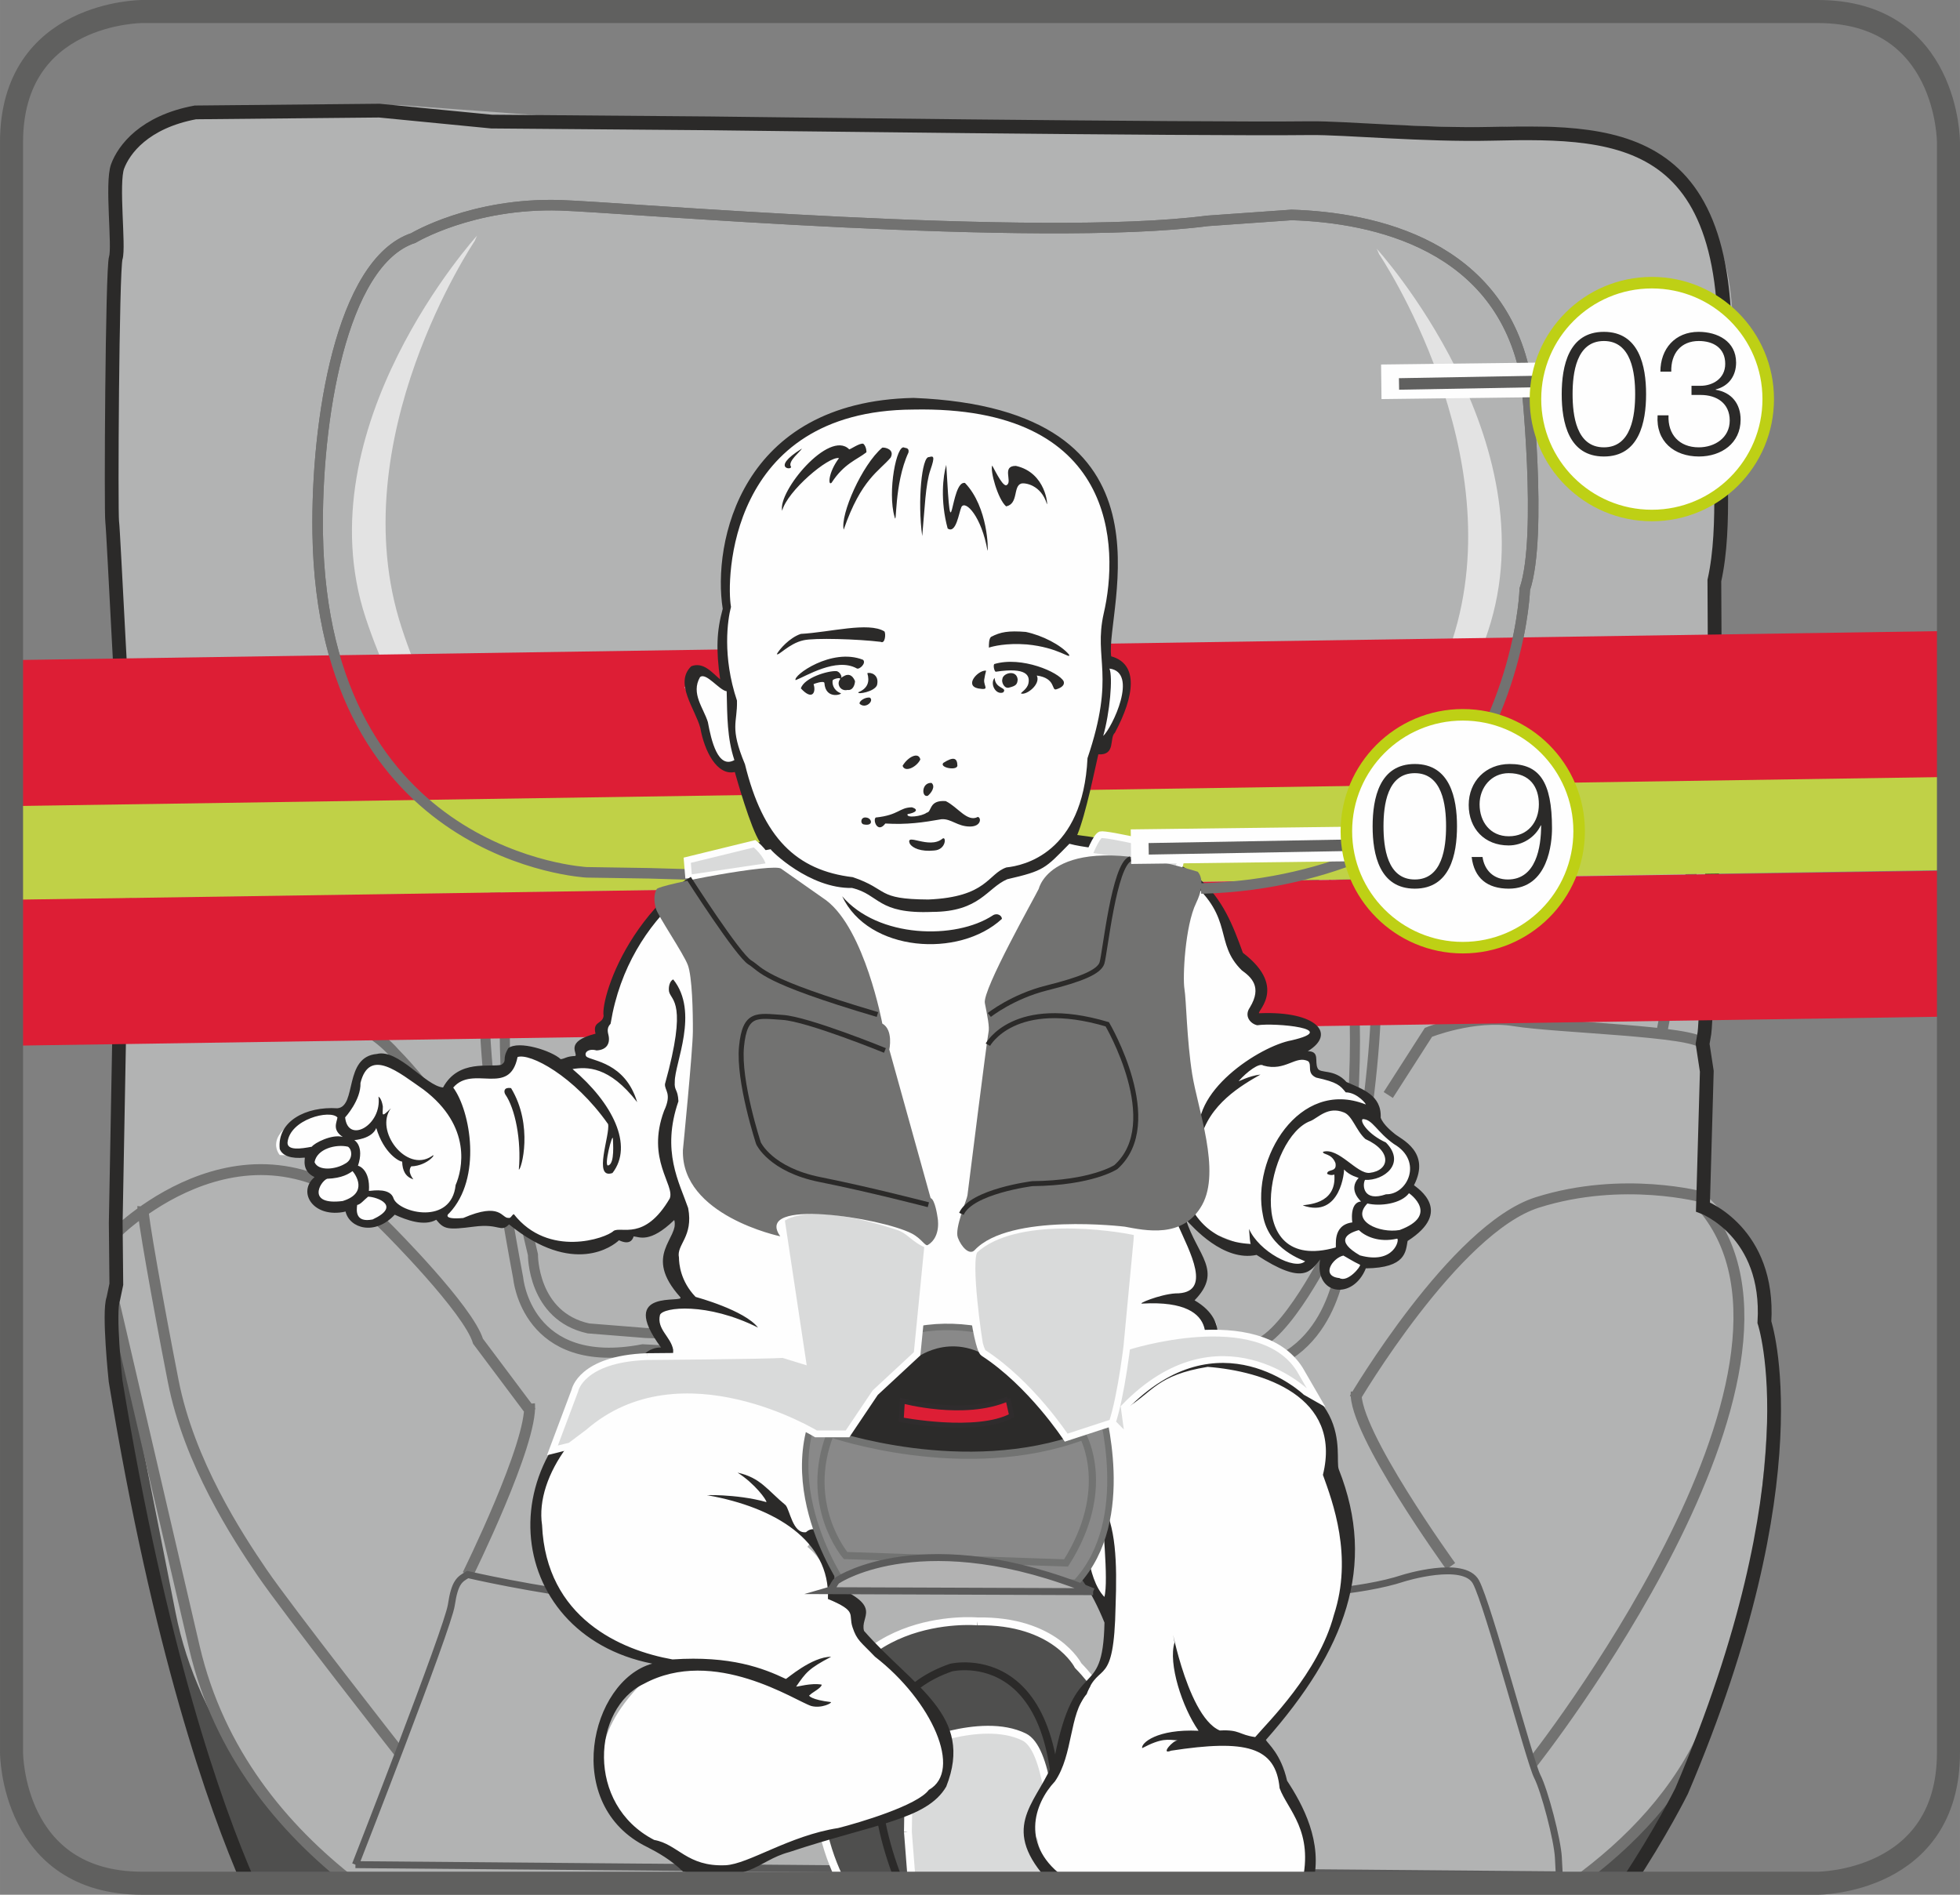 <?xml version="1.0" encoding="UTF-8"?>
<!DOCTYPE svg PUBLIC "-//W3C//DTD SVG 1.1//EN" "http://www.w3.org/Graphics/SVG/1.1/DTD/svg11.dtd">
<!-- Creator: CorelDRAW 2017 -->
<svg xmlns="http://www.w3.org/2000/svg" xml:space="preserve" width="30mm" height="29mm" version="1.1" style="shape-rendering:geometricPrecision; text-rendering:geometricPrecision; image-rendering:optimizeQuality; fill-rule:evenodd; clip-rule:evenodd"
viewBox="0 0 17998.44 17398.61"
 xmlns:xlink="http://www.w3.org/1999/xlink">
 <rect x="0" y="0" width="17998.44" height="17398.61" fill="#808080" stroke="none"/>
 <defs>
  <style type="text/css">
   <![CDATA[
    .str3 {stroke:#727271;stroke-width:92.27;stroke-miterlimit:10}
    .str11 {stroke:#FEFEFE;stroke-width:62.21;stroke-miterlimit:10}
    .str4 {stroke:#5B5B5B;stroke-width:63.71;stroke-miterlimit:10}
    .str2 {stroke:#2B2A29;stroke-width:126.35;stroke-miterlimit:10}
    .str1 {stroke:#727271;stroke-width:96.71;stroke-miterlimit:10}
    .str10 {stroke:#727372;stroke-width:66.05;stroke-miterlimit:4}
    .str0 {stroke:#727271;stroke-width:100.13;stroke-miterlimit:10}
    .str14 {stroke:#FEFEFE;stroke-width:317.49;stroke-miterlimit:4}
    .str5 {stroke:#FEFEFE;stroke-width:72.17;stroke-miterlimit:10}
    .str6 {stroke:#2B2A29;stroke-width:72.17;stroke-miterlimit:10}
    .str13 {stroke:#60605F;stroke-width:211.66;stroke-miterlimit:4}
    .str7 {stroke:#727372;stroke-width:59.28;stroke-miterlimit:4}
    .str15 {stroke:#60605F;stroke-width:105.83;stroke-miterlimit:4}
    .str16 {stroke:#BED015;stroke-width:105.83;stroke-miterlimit:2.613}
    .str12 {stroke:#2B2A29;stroke-width:45.72;stroke-miterlimit:10}
    .str9 {stroke:#2F2C2D;stroke-width:45.72;stroke-miterlimit:10}
    .str8 {stroke:#2C2B2A;stroke-width:45.72;stroke-miterlimit:10}
    .fil3 {fill:none;fill-rule:nonzero}
    .fil7 {fill:#FEFEFE}
    .fil8 {fill:#2B2A29}
    .fil13 {fill:#FEFEFE;fill-rule:nonzero}
    .fil4 {fill:#E3E3E3;fill-rule:nonzero}
    .fil0 {fill:#D9DADA;fill-rule:nonzero}
    .fil2 {fill:#B2B3B3;fill-rule:nonzero}
    .fil9 {fill:#898989;fill-rule:nonzero}
    .fil12 {fill:#727271;fill-rule:nonzero}
    .fil1 {fill:#4F4F4E;fill-rule:nonzero}
    .fil14 {fill:#2B2A29;fill-rule:nonzero}
    .fil6 {fill:#DD1E35;fill-rule:nonzero}
    .fil5 {fill:#C0D147;fill-rule:nonzero}
    .fil11 {fill:#B2B2B2;fill-rule:nonzero}
    .fil10 {fill:#2C2B2A;fill-rule:nonzero}
   ]]>
  </style>
 </defs>
 <g id="Слой_x0020_1">
  <path class="fil0" d="M8385.5 17292.78c-35.4,-582.91 -64.07,-1182.74 -36.42,-1239.02 55.26,-111.95 1042.83,-371.49 1199.66,102.23 71.33,215.44 101.45,686.76 113.09,1136.79l-1276.33 0z"/>
  <path class="fil1" d="M1040.25 11926.29c0,0 -22.86,430.46 58.62,1000.66 140.93,985.24 473.42,2491.53 909.04,3663.41l283.84 702.42 1014.94 0c-710.94,-529.88 -1353.61,-1292.89 -1677.88,-2436.22l-588.55 -2930.28zm13966.18 5366.49c281.2,-402.93 438.26,-735.12 410.07,-796.79l189.64 -440.84c0,0 -480.5,612.79 -2071.21,1237.64l1471.5 0z"/>
  <path class="fil2" d="M3290.91 17292.78c-761.34,-574.75 -1469.58,-1422.18 -1679.2,-2487.33 -508.82,-2587.22 -588.61,-2930.34 -588.61,-2930.34l29.88 -1089.57 23.7 -1303.09 58.62 -707.34 19.08 -1292.95 -145.61 -3175.36 14.58 -2218.08c0,0 -178.19,-841.97 753.48,-1107.81l1912.64 -14.82 1414.68 104.15 1950.14 18 2974.07 30.48 2338.13 18 1314.97 40.62c0,0 2398.6,-365.07 2222.51,2112.9l-176.75 2344.42 -13.5 2110.98 -95.69 1788.45 5.7 1408.92c0,0 578.65,410.37 608.29,1360.27 0,0 189.82,3407.96 -1526.39,4813.76 0,0 -94.79,68.21 -272.26,175.73l-11142.45 0z"/>
  <path class="fil3 str0" d="M14461.25 17292.78c508.94,-368.67 963.82,-842.39 1218.92,-1442.88m-12440.68 1442.88c-644.65,-501.08 -1228.46,-1201.22 -1453.44,-2161.2l-745.86 -3205.23m14597.86 -843.17c1278.31,1512.65 -1565.81,5106.41 -1565.81,5106.41m1568.33 -5195.33c0,0 -732.72,-202.36 -1523.45,47.22 -759.42,239.8 -1678.78,1801.95 -1678.78,1801.95m-8775.65 3243.33c0,0 -1027.29,-1310.53 -1255.7,-1646.2 -228.58,-335.67 -669.84,-1009.6 -816.77,-1760.49 -146.87,-750.96 -285.04,-1535.33 -278.92,-1600.73m-247.66 247.66c0,0 1281.55,-1298.05 2508.51,-33.06 0,0 728.28,728.28 817.55,1022.25l488.06 651.25m-582.85 1491.12c0,0 598.09,-1210.22 567.61,-1568.57m-3692.39 -3451.33c0,0 1737.22,-584.83 2459.14,239.38 0,0 300.57,299.68 492.08,631.99l462.26 581.35"/>
  <path class="fil3 str0" d="M15635 9585.16c-66.47,-118.73 -1344.01,-149.21 -1724.08,-211.18 -379.95,-62.03 -793.49,105.35 -793.49,105.35l-369.09 575.47m2509.05 -561.67c0,0 494.84,-2504.91 491.24,-3083.32"/>
  <path class="fil3 str1" d="M10742.28 8156.56c1453.8,57.6 2353.96,-609.13 2353.96,-609.13 873.23,-966.58 905.86,-2137.02 905.86,-2137.02 166.55,-492.26 11.64,-1929.14 11.64,-1929.14 -229.42,-1233.08 -1393.92,-1484.1 -2153.34,-1507.61l-771.9 54.42c-1568.27,204.22 -5392.17,-126.17 -5945.2,-143.09 -807.83,-24.54 -1346.95,300.33 -1346.95,300.33 -667.32,220.3 -894.41,1692.58 -878.99,2711.23 45.3,2989.31 2468.91,3113.56 2468.91,3113.56l572.11 8.88 4783.88 137.57"/>
  <path class="fil3 str0" d="M1615.79 9322.8c0,0 -494.84,-2504.91 -491.24,-3083.32"/>
  <path class="fil3 str2" d="M2282.51 17292.78c-312.69,-717.48 -816.35,-2151.42 -1221.32,-4612.54 0,0 -67.07,-634.09 -20.94,-753.9l27.96 -133.37 -5.52 -562.99 31.14 -1696.54 76.37 -94.85 -27.9 -959.8c0,0 52.26,-1345.27 24.54,-1421.64 -27.72,-76.19 -124.67,-2188.44 -136.73,-2266.97 -12.06,-78.77 0.18,-2320.31 33,-2421.94 32.82,-101.75 -40.2,-686.76 16.74,-840.41 57.12,-153.71 244,-407.85 713.88,-495.68l1689.4 -16.32 1030.29 100.55 2004.31 16.26c0,0 4484.03,56.52 5513.24,44.28 315.15,-3.6 1042.59,66.23 1667.38,51.6 1225.88,-28.74 2341.9,0.84 2110.32,2529.63 -35.94,393.27 48.72,1062.09 -65.81,1573.01 0,0 6.36,1626.28 13.8,1673.5 7.2,47.4 -87.65,2381.86 -104.81,2481.15l-16.92 99.29 38.52 252.04 -35.34 1245.98c0,0 614.83,228.4 564.25,1057.83 0,0 473.06,1410.24 -760.44,4305.36 0,0 -190.6,384.75 -498.32,846.47"/>
  <path class="fil4" d="M5249.02 7722.32c0,0 -1008.28,-255.88 -1562.99,-1964.96 -558.97,-1721.32 672.6,-3543.84 672.6,-3543.84 9.3,-19.92 10.98,-27.12 21.78,-49.32 0,0 -1600.07,1759.65 -1023.09,3508.27 573.97,1737.46 1651.9,1976.6 1651.9,1976.6l239.8 73.25z"/>
  <path class="fil4" d="M11773.6 7842.31c0,0 1008.28,-255.88 1562.99,-1964.9 559.21,-1721.38 -672.6,-3543.9 -672.6,-3543.9 -9.12,-20.1 -10.98,-27.06 -21.78,-49.26 0,0 1600.07,1759.59 1023.33,3508.27 -574.03,1737.4 -1651.96,1976.6 -1651.96,1976.6l-239.98 73.19z"/>
  <path class="fil3 str3" d="M4903.21 7871.46c0,0 -932.14,-324.51 -144.35,3866.8 0,0 77.21,856.13 1143.08,651.67 0,0 4486.97,245.08 5476.64,191.32 856.97,-46.56 941.2,-1007.02 941.2,-1007.02 787.79,-3922.71 -130.79,-3532.45 -130.79,-3532.45m-6962.84 -30.9c0,0 -674.28,-507.32 -583.09,1810.65 20.1,513.08 42.36,830.51 250.84,1699.6 0,0 -4.92,564.25 509.84,677.22l524.9 41.94 5042.52 154.91 474.08 -46.32c278.14,83.81 738.06,-827.15 738.06,-827.15 208.48,-813.35 230.68,-1110.51 250.78,-1590.77 91.01,-2169.18 -579.07,-1833.69 -579.07,-1833.69"/>
  <path class="fil3 str0" d="M13322.01 14382.12c0,0 -898.67,-1242.38 -868.19,-1600.73"/>
  <path class="fil2" d="M3263.97 17122.33c0,0 848.51,-2168.76 880.25,-2382.94 31.98,-214.42 76.61,-237.52 150.71,-280.9 0,0 2323.07,547.57 3420.67,138.23 0,0 1055.49,-579.91 2602.22,53.94 0,0 1803.03,94.85 2569.83,-158.93 0,0 553.69,-172.91 666.06,35.34 112.37,208.48 493.34,1648.78 562.15,1783.17 68.99,134.57 186.22,586.03 194.5,745.62l8.28 160.01 -11054.68 -93.53z"/>
  <path class="fil3 str4" d="M3263.97 17122.33c0,0 848.51,-2168.76 880.25,-2382.94 31.98,-214.42 76.61,-237.52 150.71,-280.9 0,0 2323.07,547.57 3420.67,138.23 0,0 1055.49,-579.91 2602.22,53.94 0,0 1803.03,94.85 2569.83,-158.93 0,0 553.69,-172.91 666.06,35.34 112.37,208.48 493.34,1648.78 562.15,1783.17 68.99,134.57 186.22,586.03 194.5,745.62l8.28 160.01 -11054.68 -93.53"/>
  <path class="fil1" d="M8973.99 14888.48c0,0 -1330.63,-119.57 -1455.54,1220.6 -46.08,495.56 60.29,887.03 212.8,1183.7l2361.82 0c233.86,-503.24 454.64,-1337.53 -192.52,-1998.37 0,0 -210.76,-418.59 -926.56,-405.93z"/>
  <path class="fil3 str5" d="M8973.99 14888.48c0,0 -1330.63,-119.57 -1455.54,1220.6 -46.08,495.56 60.29,887.03 212.8,1183.7m2361.82 0c233.86,-503.24 454.64,-1337.53 -192.52,-1998.37 0,0 -210.76,-418.59 -926.56,-405.93"/>
  <path class="fil3 str6" d="M8264.43 17292.78c-213.58,-524.72 -501.32,-1645.54 469.76,-1980.43 0,0 1150.94,-273.46 947.98,1843.71"/>
  <path class="fil0" d="M8337.27 16822.06l11.82 -768.3c0,0 654.85,-300.09 1055.49,-103.49 208.9,102.53 270.28,748.02 281.14,1342.51l-1311.91 0 -36.54 -470.72z"/>
  <path class="fil3 str5" d="M8337.27 16822.06l11.82 -768.3c0,0 654.85,-300.09 1055.49,-103.49 208.9,102.53 270.28,748.02 281.14,1342.51m-1311.91 0l-36.54 -470.72"/>
  <polygon class="fil5" points="17892.55,7115.65 105.77,7392.82 105.77,8266.35 17892.55,7989.11 "/>
  <polygon class="fil6" points="17892.55,5794.14 105.77,6061.47 105.77,7401.82 17892.55,7134.55 "/>
  <polygon class="fil6" points="17892.55,7994.75 105.77,8262.03 105.77,9602.44 17892.55,9335.1 "/>
  <path class="fil7" d="M7414.3 14204.24c0,0 258.46,191.92 187.12,479.12 0,0 265.42,87.65 300.33,214 0,0 -10.38,75.95 34.92,126.35 45.3,50.58 588.37,608.95 666.9,825.41 78.71,216.34 230.44,501.86 -135.05,734.46 -94.79,60.53 -1065.03,345.39 -1065.03,345.39l-644.65 252.7 -418.05 4.86 -281.68 -198.1c0,0 -1232.42,-682.14 47.16,-1724.92 0,0 -1106.67,-115.79 -1181.84,-1294.63 0,0 168.47,-1129.59 1046.01,-1242.38l-114.53 -195.58c0,0 79.79,-164.69 192.82,-143.09 112.79,21.84 -73.43,-345.63 -73.43,-345.63l283.6 -119.99 -133.79 -322.95 98.21 -463.52 -24.12 -64.13 -247.84 222.64 -293.98 96.71c0,0 -688.68,172.97 -932.74,-190.9l-210.58 8.46 -355.59 10.2 -114.05 -54.84 -113.45 1.26 -227.08 -13.56 -99.89 -96.71c0,0 -119.21,368.49 -430.7,70.67 0,0 -450.86,-20.28 -210.64,-302.19 0,0 -194.26,-70.25 -118.91,-205.54l-274.54 -11.64c0,0 -188.32,-206.74 323.01,-393.21l242.98 -11.88c0,0 80.21,-129.71 118.07,-273.22 39.18,-147.77 143.93,-317.49 408.27,-140.75 264.34,176.75 381.21,242.98 381.21,242.98l179.45 -129.77 394.95 -43.62 124.01 -200.8 382.23 99.05 231.76 -71.57 -19.26 -111.95 130.85 -1.5 91.85 -217.78c0,0 417.15,-1530.23 1509.65,-1597.73l-296.74 -717.3c0,0 -205.72,6.18 -274.48,-227.92 -68.81,-233.86 -209.14,-496.34 -209.14,-496.34l92.27 -175.25 122.99 57.6 155.75 89.75 -3.54 -744.84c0,0 -180.34,-1976.54 1858.23,-1828.41 0,0 1608.59,-147.11 1701.88,1280.05 0,0 10.8,294.64 8.46,329.73 -1.86,35.16 -106.25,443.42 -48,480.02 58.2,36.66 -32.4,245.74 3.36,258.04 35.58,12.06 120.41,33 120.41,33l35.16 360.45 -173.57 365.07 -113.63 -11.82 -39.6 193.66 -143.93 676.38 160.85 61.19c0,0 741.66,2.34 1202.6,675.54 0,0 109.85,150.53 100.13,208.06 -9.96,57.36 107.51,244.06 147.11,278.74 39.96,34.5 98.81,99.89 111.29,137.57 12.72,37.68 -60.95,187.96 -60.95,187.96l68.81 165.95c0,0 379.71,-56.52 474.92,47.4 95.27,103.73 1.5,121.91 1.5,121.91l-194.32 93.53 150.05 59.1c81.53,71.51 34.32,144.35 34.32,144.35l303.93 77.63 267.94 244.48 25.2 131.21c0,0 358.95,345.21 361.71,396.45 2.52,51.42 -64.37,177.95 -64.37,177.95 0,0 153.05,58.26 156.41,237.28 3.42,179.09 -193.66,173.15 -193.66,173.15l-43.98 164.63c0,0 -70.31,102.23 -106.07,114.11 -35.52,11.64 -166.55,13.32 -166.55,13.32l-138.23 142.85 -109.43 65.39 -158.09 -70.25 -72.77 -159.35c-5.52,-11.88 -100.55,64.73 -196.84,80.21 -92.69,15 -186.7,-31.74 -186.7,-31.74l-178.01 -150.29 -212.68 -56.7 -167.45 -66.47 -315.33 -201.94 69.83 285.76 74.09 202.3 -4.68 186.46 -150.89 90.83 168.29 100.97c0,0 194.5,140.93 139.25,181.12 -55.26,40.02 -76.19,228.16 -76.19,228.16l79.79 91.43c0,0 644.65,43.2 962.98,411.69 115.13,133.13 150.53,377.55 149.63,580.75 0,0 572.77,1102.47 -768.66,2522.85l191.08 85.07 161.93 425.42c0,0 199.6,408.27 149.93,760.44l-2244.11 0c-126.83,-109.55 -220.48,-244 -238.42,-407.01 0,0 -230.02,-170.75 111.53,-517.22l150.29 -499.28 354.09 -617.17 16.74 -331.89c0,0 -175.91,-467.12 -196.42,-493.76 -20.94,-26.88 -258.88,-288.28 -258.88,-288.28 0,0 -496.1,21.78 -531.02,20.94 -34.92,-0.84 -904.36,14.4 -904.36,14.4l-476.18 -41.7 -288.1 -49.08 -92.69 121.49z"/>
  <path class="fil8" d="M12335.69 11529.36c13.98,6.36 91.01,55.26 153.29,84.41 12.24,11.04 -110.93,166.19 -189.64,122.15 -172.31,-16.92 -64.79,-182.86 36.36,-206.56zm-2646.92 5763.42l176.45 0 -73.73 -41.1c-429.62,-294.58 -296.92,-689.34 -104.15,-893.99 169.13,-245.5 129.53,-619.69 291.46,-801.53 113.45,-308.37 250.6,-42.54 265.42,-807.41 15,-404.67 2.94,-741.42 -128.03,-953.5 1.26,123.59 66.65,722.16 25.14,868.61 -169.73,-177.77 -166.97,-608.47 -179.03,-630.91 -15.24,7.62 -48.06,168.65 -95.27,206.98 -118.91,-193.24 -510.5,-215.68 -726.78,-213.34 180.1,42.78 288.88,34.92 273.04,35.16 -347.55,22.86 -579.31,6.78 -1016.8,11.82 -433.64,4.86 -833.45,47.22 -838.13,9.72 -12.06,-56.04 164.03,-5.88 148.19,-17.1 -155.81,24.3 -227.98,-68.57 -305.43,3.36 -121.07,16.5 -147.53,-204.04 -187.06,-248.44 -165.71,-136.55 -229.66,-252.34 -440.9,-298.48 157.31,99.47 268.18,251.86 264.82,270.52 -278.14,-78.95 -613.99,-64.37 -532.1,-61.19 602.95,109.01 1118.13,410.43 1097.19,949.9 274.48,116.81 184.96,136.49 225.4,259.72 40.44,123.17 75.53,134.15 206.14,271.12 524.24,405.93 808.91,1046.79 494.84,1222.88 -103.91,143.51 -645.13,303.27 -832.01,350.49 -448.46,68.99 -824.33,331.89 -1034.97,341.61 -355.35,15.48 -435.98,-193.84 -655.03,-232.18 -632.83,-326.37 -565.09,-1210.64 -94.85,-1433.7 644.29,-348.39 1396.08,160.19 1537.43,203.62 94.01,24.96 194.92,-28.8 179.69,-36 -176.27,-20.52 -216.1,-60.95 -192.34,-65.21 19.02,-22.62 108.53,-64.97 108.11,-95.03 -97.97,-17.52 -222.4,21.42 -234.28,17.82 88.49,-128.51 115.37,-166.19 321.27,-273.46 -176.09,-1.68 -408.03,203.38 -415.65,203.62 -208.48,-99.05 -506.48,-215.26 -1041.15,-179.33 -473.84,-84.23 -1160.66,-379.65 -1197.92,-1233.44 -67.91,-452.72 358.95,-1030.77 942.28,-1269.73 369.33,-169.31 837.71,132.95 762.12,17.58 -263.92,-180.7 -497.96,-162.95 -665.82,-149.81 -67.07,-47.64 -102.65,-73.67 -75.95,-145.19 82.07,10.56 250.78,86.93 241.48,-62.69 -20.94,-119.75 -154.31,-189.22 -121.07,-320.85 30.66,-71.33 432.62,-117.23 899.93,117.05 -122.99,-159.59 -561.73,-278.32 -573.37,-281.92 -138.41,-144.35 -151.97,-301.83 -152.57,-361.47 -25.02,-119.63 134.39,-188.8 84.65,-453.98 -81.05,-235.18 -248.26,-521.96 -89.51,-980.62 -5.34,-116.15 -40.02,-93.29 -33.48,-179.69 -2.1,-168.23 227.32,-639.37 -14.58,-939.7 -31.98,14.82 -45.54,70.49 -37.92,112.61 20.34,85.91 172.73,91.61 -37.26,847.01 -6.96,59.88 67.31,85.49 -8.64,247.18 -166.79,448.1 101.81,680.7 52.08,805.13 -231.58,394.95 -445.52,251.86 -515.84,297.82 -69.41,68.15 -598.75,250.54 -916,-154.13 -19.44,7.44 -26.64,41.7 -50.34,34.32 -62.27,4.62 -67.73,-149.03 -414.45,1.26 -198.7,17.16 -136.73,-39.78 -128.87,-43.62 304.77,-321.87 196,-938.62 37.26,-1154.12 180.94,-212.08 516.62,87.41 590.71,-280.42 112.55,-38.94 517.7,169.97 831.35,615.91 20.52,97.13 -142.67,511.34 40.2,449.12 196.42,-252.94 0.24,-644.29 -366.81,-954.76 129.35,-20.34 335.91,-30.06 593.71,304.11 -109.85,-365.91 -414.45,-377.37 -465.62,-417.99 -27.54,-33.42 14.82,-78.95 92.87,-57.12 97.61,-5.1 128.09,-69.05 107.75,-147.35 -20.52,-78.53 26.46,-90.35 22.26,-105.17 168.47,-1016.8 1007.2,-1522.79 1468.62,-1594.97 0.18,11.22 356.85,363.81 747.3,355.53 254.86,60.77 229.42,240.88 737.22,219.94 437.24,-1.32 501.14,-219.28 687.84,-299.92 342.87,-78.95 347.07,-98.45 571.03,-325.77 247,68.39 687.24,37.68 1108.41,339.93 406.77,347.55 217.96,570.61 474.74,822.47 86.51,62.63 189.16,151.31 74.27,340.35 -57.78,82.73 9.3,152.99 68.15,163.79 163.61,-24.54 774,32.16 314.07,138.65 -288.28,52.08 -955.18,479.18 -837.29,916.42 74.69,-330.81 384.81,-506.48 552.19,-602.35 -113.63,12.72 -206.56,70.07 -198.94,58.62 73.43,-83.39 189.4,-170.57 224.98,-141.17 204.04,57.78 299.5,-100.73 413.55,-38.52 35.58,37.08 -18.18,109.01 72.17,149.21 195.58,42.54 219.7,72.17 271.12,135.29 107.75,0 200.02,119.57 181.18,110.27 -612.31,-240.22 -1049.37,502.64 -941.62,1018.66 54.18,317.85 379.71,415.05 387.51,422.66 -96.47,87.17 -426.68,-92.93 -514.94,-297.58 4.68,67.25 9.54,141.59 17.16,138.41 -82.73,-6.36 -410.19,-13.98 -582.43,-398.13 76.19,-461.36 -236.62,-484.04 -199.18,-675.6 8.88,-206.14 195.58,-653.95 -124.43,-1264.57 251.02,1075.83 -43.44,1292.77 28.14,1389.48 371.85,419.07 108.35,616.75 204.04,765.54 108.35,249.76 331.41,640.45 -20.16,637.03 -144.11,9.12 -365.91,101.63 -299.68,93.35 780.59,-42.96 544.57,458.24 532.52,466.04 -186.88,24.36 -528.92,178.25 -689.1,498.44 255.64,-156.41 285.28,-306.69 753.24,-383.31 508.16,39 1236.86,270.7 1058.25,991.84 88.43,246.1 278.08,746.04 100.55,1287.43 -142.25,534.86 -610.63,987.76 -722.4,1120.29 -152.57,-21 -138.59,-70.31 -325.05,-60.35 -321.93,-135.05 -478.34,-1163 -415.47,-808.07 -60.35,191.98 69.41,594.97 220.3,810.41 -383.07,-18 -530,114.47 -517.7,159.59 182.62,-95.69 233.44,-77.45 327.63,-71.33 -43.38,-3.18 -166.55,136.73 -61.61,94.61 686.4,-105.41 960.46,-37.44 996.04,344.37 73.37,200.26 317.61,392.25 204.82,872.63l101.87 0c94.37,-378.75 -95.99,-723.96 -238.12,-941.02 -55.44,-246.58 -177.17,-340.53 -194.68,-374.37 725.94,-823.13 1022.85,-1592.45 669.6,-2484.57 -48,-120.23 201.1,-856.31 -1166.36,-1048.71 0,-5.28 196,-297.16 -158.09,-503.72 263.5,-270.1 24.72,-413.37 -78.95,-740.82 62.21,66.71 344.31,389.25 648.25,323.85 437.3,287.2 496.1,145.19 583.51,42.96 -54.6,324.69 299.74,379.29 420.14,80.45 371.67,-4.26 365.13,-156.83 383.31,-251.44 425,-271.78 91.43,-484.46 58.62,-512 157.07,-305.43 -118.97,-422.9 -175.43,-470.3 -23.28,-19.44 -105.83,-83.15 -130.43,-150.05 9.54,-208.24 -169.73,-262.24 -314.25,-327.81 -112.85,-125.09 -243.82,-73.07 -264.82,-126.41 -30.48,-61.37 24.18,-154.49 -89.93,-156.17 267.52,-163.19 74.69,-368.91 -437.9,-348.81 -75.53,14.82 281.5,-219.7 -158.51,-554.71 -183.94,-510.32 -366.57,-935.5 -1520.93,-1081.77 79.61,-191.74 165.29,-621.79 193.48,-740.34 163.79,9.3 97.97,-149.81 152.15,-198.28 181.36,-339.27 219.04,-631.81 -34.08,-702.06 -57.36,-420.74 688.92,-2272.49 -1814.25,-2372.8 -1596.23,32.58 -1847.67,1339.09 -1752.87,1936.4 -56.28,205.72 -62.21,373.35 -23.7,648.25 -71.09,-58.38 -151.13,-164.03 -265,-120.83 -159.35,153.47 36.6,393.03 82.97,566.77 37.44,212.74 153.23,440.48 316.83,404.73 12.48,44.82 146.87,523.4 230.68,643.15 -1134.21,333.81 -1466.94,1424.82 -1435.62,1595.87 -9.72,77.87 -103.67,47.22 -74.27,163.79 -288.46,73.49 -161.27,178.85 -184.96,204.46 -85.07,3.6 -90.35,23.7 -134.63,29.64 -82.73,-77.45 -385.59,-175.43 -481.28,-100.97 -63.47,107.33 -4.86,109.43 -63.05,152.21 -107.75,26.64 -393.03,-54.18 -536.36,208.66 -161.45,-15 -411.45,-357.87 -607.39,-307.95 -307.11,26.28 -181.6,482.6 -362.97,498.86 -287.68,-19.02 -555.61,118.97 -529.16,374.19 24.12,61.37 103.49,91.43 229.66,78.77 5.7,5.7 -33.9,121.25 89.93,178.85 -162.35,139.43 -10.38,382.23 284.86,316.83 37.08,154.31 269.44,224.32 451.46,28.56 108.77,49.56 270.7,109.19 381.21,46.38 71.33,88.85 106.43,94.13 346.89,63.23 239.38,-30.9 240.4,59.1 321.87,-20.52 591.37,479.18 957.1,196.84 1009.36,145.61 96.95,45.96 124.91,-2.76 134.63,-35.34 49.56,2.34 146.87,68.57 372.93,-150.47 48.9,170.99 -295.06,318.33 55.02,707.52 50.58,63.95 -589.87,-94.19 -176.27,462.92 -102.89,-3.18 -239.38,82.49 -175.91,235.3 -1463.34,643.21 -1293.61,2394.64 95.03,2667.68 -569.11,158.27 -834.53,1299.31 -48.06,1683.4 97.37,49.56 221.2,118.55 331.23,226.72 625.03,121.91 666.72,-97.37 976.12,-179.93 776.34,-258.82 1262.29,-295.48 1440.48,-600.85 259.06,-654.67 -297.76,-909.46 -754.74,-1429.92 -40.2,-134.39 179.09,-220.96 -271.72,-412.53 -4.02,-112.55 35.34,-242.08 -59.7,-370.17 -42.12,-95.03 109.19,-93.71 124.25,-96.47 219.64,39.78 321.27,122.33 760.44,83.15 438.5,-38.52 599.41,-107.93 1071.99,-3.6 76.61,49.56 335.07,116.81 582.67,723.42 -15.24,750.54 -270.7,260.98 -461.18,1252.1 -130.79,372.51 -488.9,584.59 -117.05,1046.61 30.54,26.64 72.59,58.98 124.61,94.43zm2789.17 -5997.28c56.76,55.02 180.94,117.89 352.17,78.47 23.52,7.02 -28.32,240.04 -342.21,153.71 -227.74,-132.11 -122.99,-200.68 -9.96,-232.18zm78.71 -244.48c114.95,27.96 308.79,4.02 381.87,-94.19 11.82,7.02 279.58,202.78 -85.97,338.01 -183.04,32.16 -453.98,-80.87 -295.9,-243.82zm-43.8 -774.84c89.75,-1.08 130.37,118.31 287.62,229.18 271.36,157.73 122.81,466.52 -72.59,461.18 -210.34,73.91 -219.64,-83.57 -193.18,-132.23 172.49,9.06 381.15,-150.95 191.74,-343.35 -161.27,-73.19 -240.46,-191.92 -213.58,-214.78zm-172.91 -61.61c78.71,29.04 111.77,167.03 198.52,244.9 251.26,113.21 221.8,289.72 38.76,310.47 -117.05,12.72 -284.26,-236.38 -428.18,-193.42 -3.36,29.64 77.87,10.14 114.29,103.49 16.74,89.51 -73.43,49.5 -76.85,98.21 27.78,18.42 62.87,10.56 66.71,6.78 23.28,284.02 -270.28,272.8 -289.78,284.02 352.83,123.41 382.65,-329.97 378.63,-329.97 55.5,59.46 130.37,73.25 133.97,77.27 -104.33,113.45 30.06,220.3 21.6,216.7 -108.77,8.88 -79.37,195.76 -79.37,191.74 -190.9,24.78 -141.77,226.48 -153.41,230.5 -884.09,249.94 -626.53,-1022.67 -228.58,-1162.4 70.43,-30.66 158.51,-136.49 303.69,-78.29zm-8884.84 143.51c69.47,231.76 210.64,308.79 237.94,308.37 1.86,84.65 32.16,140.99 102.65,162.77 -1.32,-2.76 -58.26,-67.73 -19.92,-118.97 160.25,-5.46 244.48,-137.57 186.46,-92.03 -232.6,152.57 -525.98,-237.28 -372.27,-441.32 -96.53,94.85 -73.67,56.76 -74.51,-18 -12.72,-74.69 -36.18,-85.67 -40.02,-89.27 34.32,261.82 -280.24,437.66 -306.27,190.9 0,0 146.69,-159.17 140.99,-316.41 81.89,-326.79 350.07,-97.61 578.65,60.71 449.3,339.27 356.19,737.4 295.06,876.89 -38.52,371.19 -512.66,256.72 -568.75,126.35 -28.14,-100.73 -180.7,-76.43 -227.5,-72.17 13.56,-195.16 -92.09,-231.34 -100.55,-231.1 60.77,-184.18 -33.66,-235.6 -33.66,-235.6 0,0 161.75,-10.14 201.7,-111.11zm-33.18 839.63c-159.83,31.74 -149.45,-80.63 -142.07,-133.13 31.8,-5.1 58.68,-42.36 100.55,-76.19 86.15,2.76 305.85,86.15 41.52,209.32zm-275.38 -169.13c-331.65,41.28 -209.14,-177.35 -143.09,-204.46 140.57,-5.28 201.1,-47.16 233.68,-70.25 23.7,26.04 150.71,200.62 -90.59,274.72zm19.44 -341.37c-81.23,49.92 -241.06,70.25 -277.66,-15.24 22.02,-124.07 198.1,-167.87 307.11,-142.25 39.6,25.62 48.48,119.39 -29.46,157.49zm-18.36 -247c-98.03,-28.8 -261.22,55.68 -284.26,89.51 -101.21,19.92 -225.82,36.6 -223.12,-38.28 21.18,-214.24 392.19,-305.67 458.48,-230.08 -7.2,48.48 -49.56,112.79 48.9,178.85zm2440.48 260.56c-50.58,26.4 39.18,-312.39 40.02,-243.82 0.42,29.82 18.24,224.08 -40.02,243.82zm-895.07 -709.08c207.46,342.27 94.85,748.2 71.33,748.44 24.36,-270.1 -33.66,-561.31 -125.09,-691.68 -16.08,-29.64 -8.46,-67.07 53.76,-56.76zm3040.37 -1761.93c329.31,386.01 1041.93,401.91 1384.8,175.01 40.44,-24.78 81.89,3 82.31,32.82 -394.29,364.23 -1227.14,304.35 -1467.12,-207.82zm1515.17 -3778.61c46.38,-34.08 -51,-173.51 80.03,-173.09 279.82,62.39 293.32,371.01 285.1,350.67 -52.92,-177.17 -203.2,-198.1 -236.62,-188.14 -75.77,24.96 -22.86,185.8 -137.99,209.32 -77.09,-66.47 -149.03,-330.81 -127.67,-375.03 36.24,66.83 106.07,210.34 137.15,176.27zm-387.09 -16.08c213.58,222.46 214.42,623.11 206.56,621.43 -54.6,-312.39 -200.86,-465.86 -238.96,-401.97 -24.54,53.58 -48.66,251.02 -126.95,198.34 -69.47,-255.88 -42.6,-481.94 -12.72,-584.35 49.5,892.97 34.92,134.39 172.07,166.55zm-317.67 -119.81c-45.54,129.77 -52.5,362.13 -75.17,607.45 -44.82,-319.59 -3.12,-734.4 62.03,-725.34 40.86,-11.64 58.44,-11.82 13.14,117.89zm-201.28 -160.61c-135.05,291.64 -105.17,690.18 -127.85,591.31 -67.07,-229.6 18.84,-673.62 90.17,-635.77 4.02,5.28 46.98,-2.52 37.68,44.46zm-595.15 709.2c-31.98,-140.27 167.21,-593.83 354.27,-753.42 25.44,-4.02 115.55,15.66 77.45,91.01 -104.09,124.61 -271.12,195.94 -431.72,662.4zm-564.91 -173.33c-42.54,-176.93 430.94,-748.62 614.83,-565.27 2.16,9.3 96.77,-60.95 130.61,-50.4 29.22,26.04 29.82,78.53 27.96,78.53 -86.99,68.57 -203.86,101.57 -319.17,278.92 -34.5,34.08 -31.98,-93.11 67.73,-225.4 -93.77,-21.36 -476.84,303.09 -521.96,483.62zm77.45 -411.21c38.1,44.46 -202.72,30.48 103.91,-160.43 -11.64,26.46 -123.77,110.27 -103.91,160.43zm2928 1859.97c269.8,33.42 24.12,543.31 -57.36,618.85 60.47,-212.26 90.35,-540.55 57.36,-618.85zm-3444.19 840.23c-151.13,83.39 -212.08,-178.19 -243.58,-349.23 -39.42,-128.87 -158.15,-262.42 -72.17,-412.29 55.2,-48.48 177.35,121.49 244.84,129.35 5.52,230.02 4.02,430.7 70.91,632.17zm-31.14 -1407.06c-43.38,-232.36 -35.52,-1803.45 1672.24,-1811.67 1874.78,-38.52 1892.36,1264.99 1750.17,1873.52 -94.61,422.42 111.95,557.65 -148.61,1327.45 -42.72,877.25 -591.97,987.52 -744.36,1003.42 -172.07,58.2 -175.49,271.78 -717.3,294.64 -483.62,-2.58 -358.53,-91.25 -693.54,-205.12 -519.38,-61.79 -825.23,-362.73 -990.34,-1036.65 -144.35,-346.89 -67.91,-376.95 -73.43,-584.77 -136.07,-406.35 -86.15,-742.5 -54.84,-860.81zm1642.18 2175.36c-44.4,-106.67 176.33,54.18 298.24,-45.54 37.68,-32.16 39.18,100.79 -75.11,107.57 -122.57,12.66 -198.94,-23.1 -223.12,-62.03zm-224.98 -185.8c-71.09,95.45 -117.23,-32.22 -88.01,-55.08 213.34,-22.2 215.02,-92.27 332.91,-93.71 67.07,21.78 32.58,50.34 -40.44,62.39 -17.34,39.36 131.69,20.94 175.67,-13.32 49.32,-6.36 16.08,-118.13 174.65,-106.01 111.53,54.78 198.1,197.02 294.58,145.37 32.4,5.28 33.24,86.81 -69.59,88.07 -117.29,1.26 -173.81,-73.67 -264.16,-67.13 -170.81,29.88 -312.99,51.24 -515.6,39.42zm-198.7 8.22c-35.34,-8.04 -27.72,-75.11 28.14,-62.21 46.98,7.86 65.39,80.63 -28.14,62.21zm588.37 -262.66c-58.44,17.58 -59.28,-122.93 34.32,-118.49 41.04,33.42 -4.92,95.87 -34.32,118.49zm272.2 -275.56c-8.28,47.82 -169.13,15.48 -128.93,-26.88 93.35,-59.88 128.09,-46.14 128.93,26.88zm-503.3 0c48.24,-81.89 147.11,-131.63 162.95,-58.02 -34.26,70.73 -142.25,122.57 -162.95,58.02zm845.51 -807.41c3.6,103.07 121.49,85.49 78.11,133.73 -70.25,26.28 -124.25,-82.73 -78.11,-133.73zm211.24 14.34c-2.52,44.88 -16.92,59.28 -75.11,73.91 -46.8,17.34 -76.19,-49.14 -65.39,-77.93 5.46,-56.28 130.79,-88.67 140.51,4.02zm-215.26 -141.17c251.02,-75.53 595.15,74.93 637.69,158.75 11.88,33.66 -19.86,59.28 -70.01,73.85 -42.78,10.8 -1.26,-102.83 -176.75,-127.19 38.94,81.05 -97.55,183.7 -144.53,164.69 -6.18,-7.02 56.04,-38.1 67.49,-92.27 15.24,-71.33 -14.16,-150.53 -298.66,-107.51 -11.82,2.94 -27.3,-52.92 -15.24,-70.31zm-92.27 144.77c-5.52,61.85 56.94,97.61 -54.84,79.19 -129.11,-26.46 -5.04,-165.71 68.81,-163.85 8.7,-0.18 -2.94,11.22 -13.98,84.65zm-1142.9 220.96c-11.82,-22.2 49.14,-64.97 93.11,-57.36 41.52,27.78 -36.6,107.09 -93.11,57.36zm159.17 -173.09c-22.62,61.97 -183.52,89.27 -172.07,66.41 87.83,-35.76 106.01,-99.23 82.73,-175.01 29.46,-11.88 111.77,12.72 89.33,108.59zm-699.9 30.48c32.16,-98.87 249.94,-163.01 326.31,-158.33 17.58,2.52 38.1,19.26 47.22,49.92 -22.44,45.3 69.65,-84.83 123.83,40.86 0.18,28.2 -16.5,89.99 -69.23,82.13 -61.79,15.06 -103.25,-52.08 -68.57,-97.37 14.22,-22.86 -61.55,-4.86 -67.31,9.12 -5.88,28.14 3.84,89.75 71.57,117.23 35.34,5.1 -137.15,71.75 -147.53,-93.95 -6.12,-22.2 -93.35,6.78 -99.47,12.48 24.12,67.13 -7.2,157.49 -116.81,37.92zm-47.88 -75.35c-28.98,-40.2 330.39,-301.59 619.09,-186.88 32.58,30.48 -34.08,93.11 -57.54,79.13 -188.8,-104.57 -467.78,73.01 -561.55,107.75zm1774.89 -298.66c-0.18,-28.14 -0.84,-81.47 19.68,-98.63 87.23,-45.72 160.25,-57.96 318.57,-45.72 152.81,31.98 323.79,119.99 398.07,208.9 17.82,47.64 -94.79,-66.23 -387.69,-93.77 -190.96,-14.82 -313.71,17.58 -348.63,29.22zm-959.8 -148.97c-146.03,-89.75 -500.78,8.46 -767.04,22.86 -104.99,34.92 -197.44,142.61 -220.54,185.14 12.06,22.44 110.09,-96.71 244.24,-126.35 99.89,-23.7 498.44,-11.64 709.68,14.22 41.04,22.02 48.9,-76.43 33.66,-95.87z"/>
  <path class="fil9" d="M7745.71 14551.55c0,0 -759.42,-1094.61 -46.56,-1914.98 705.18,-812.09 1784.61,-330.81 2167.92,-84.05 84.41,54.24 247.18,358.11 247.18,358.11 -14.58,15.9 310.05,1036.89 -232.18,1622.5l-2136.36 18.42z"/>
  <path class="fil3 str7" d="M7745.71 14551.55c0,0 -759.42,-1094.61 -46.56,-1914.98 705.18,-812.09 1784.61,-330.81 2167.92,-84.05 84.41,54.24 247.18,358.11 247.18,358.11 -14.58,15.9 310.05,1036.89 -232.18,1622.5l-2136.36 18.42"/>
  <path class="fil10" d="M9886.82 13462.7c-142.49,-467.3 -695.7,-885.11 -695.7,-885.11 -400.23,-367.65 -756.9,-92.93 -756.9,-92.93 -536.72,350.73 -746.46,932.98 -746.46,932.98 -147.53,432.8 462.26,567.43 462.26,567.43 411.21,236.62 1129.35,40.62 1129.35,40.62l393.03 -40.02c230.68,-213.52 229.66,-256.9 229.66,-256.9l-15.24 -266.08z"/>
  <path class="fil3 str8" d="M9886.82 13462.7c-142.49,-467.3 -695.7,-885.11 -695.7,-885.11 -400.23,-367.65 -756.9,-92.93 -756.9,-92.93 -536.72,350.73 -746.46,932.98 -746.46,932.98 -147.53,432.8 462.26,567.43 462.26,567.43 411.21,236.62 1129.35,40.62 1129.35,40.62l393.03 -40.02c230.68,-213.52 229.66,-256.9 229.66,-256.9l-15.24 -266.08"/>
  <path class="fil6" d="M9255.67 12844.69c-400.47,175.25 -969.34,18.84 -969.34,18.84l-10.8 173.57c0,0 692.7,134.39 1014.64,-37.5l-34.5 -154.91z"/>
  <path class="fil3 str9" d="M9255.67 12844.69c-400.47,175.25 -969.34,18.84 -969.34,18.84l-10.8 173.57c0,0 692.7,134.39 1014.64,-37.5l-34.5 -154.91"/>
  <path class="fil9" d="M7625.36 13163.98c0,0 1228.82,430.7 2320.91,24.96 0,0 272.2,487.64 -156.83,1162.82l-2024.83 -67.91c0,0 -395.79,-466.04 -139.25,-1119.87z"/>
  <path class="fil3 str10" d="M7625.36 13163.98c0,0 1228.82,430.7 2320.91,24.96 0,0 272.2,487.64 -156.83,1162.82l-2024.83 -67.91c0,0 -395.79,-466.04 -139.25,-1119.87"/>
  <path class="fil11" d="M10038 14615.74c-1546.97,-633.91 -2338.13,-110.09 -2338.13,-110.09 -40.86,15.24 -47.82,88.25 -91.85,100.97l2429.98 9.12z"/>
  <path class="fil3 str4" d="M10038 14615.74c-1546.97,-633.91 -2338.13,-110.09 -2338.13,-110.09 -40.86,15.24 -47.82,88.25 -91.85,100.97l2429.98 9.12"/>
  <path class="fil3 str1" d="M11028.88 8158.72c1284.49,-31.5 2067.19,-611.23 2067.19,-611.23 873.47,-966.58 905.86,-2137.26 905.86,-2137.26 166.55,-492.08 11.82,-1928.96 11.82,-1928.96 -229.42,-1233.08 -1393.86,-1484.1 -2153.28,-1507.55l-771.9 54.42c-1568.33,204.22 -5392.17,-126.41 -5945.2,-143.09 -808.07,-24.54 -1347.19,300.09 -1347.19,300.09 -667.08,220.54 -894.17,1692.76 -878.75,2711.47 45.3,2989.31 2468.91,3113.56 2468.91,3113.56l572.05 8.88 393.27 11.22"/>
  <path class="fil0" d="M5940.22 12457.24c0,0 1061.01,-7.62 1250.66,-19.26l178.85 55.02 -195.58 -1298.23c0,0 207.4,-216.94 1073.31,70.07 110.21,36.6 138.59,112.79 272.8,167.39l-98.45 998.98 -384.99 357.51 -254.38 378.21 -288.88 0c0,0 -1237.94,-756.42 -2090.71,-13.74l-164.87 123.77 -165.11 41.28 206.38 -550.03c0,0 55.02,-288.94 660.96,-310.95z"/>
  <path class="fil3 str11" d="M5940.22 12457.24c0,0 1061.01,-7.62 1250.66,-19.26l178.85 55.02 -195.58 -1298.23c0,0 207.4,-216.94 1073.31,70.07 110.21,36.6 138.59,112.79 272.8,167.39l-98.45 998.98 -384.99 357.51 -254.38 378.21 -288.88 0c0,0 -1237.94,-756.42 -2090.71,-13.74l-164.87 123.77 -165.11 41.28 206.38 -550.03c0,0 55.02,-288.94 660.96,-310.95"/>
  <path class="fil0" d="M9031.29 12423.7c-63.47,-41.04 -181.78,-851.27 -81.05,-944.38 367.83,-340.53 1263.97,-216.7 1496.82,-162.77l-99.47 1050.63c0,0 1209.98,-392.19 1588.43,208.3l151.31 261.34 -96.29 -55.02c0,0 -796.25,-756.42 -1667.38,141.83l39.6 290.38 -149.21 -150.89 -423.56 138.17c0,0 -323.37,-495.02 -759.18,-777.6z"/>
  <path class="fil3 str11" d="M9031.29 12423.7c-63.47,-41.04 -181.78,-851.27 -81.05,-944.38 367.83,-340.53 1263.97,-216.7 1496.82,-162.77l-99.47 1050.63c0,0 1209.98,-392.19 1588.43,208.3l151.31 261.34 -96.29 -55.02c0,0 -796.25,-756.42 -1667.38,141.83l39.6 290.38 -149.21 -150.89 -423.56 138.17c0,0 -323.37,-495.02 -759.18,-777.6m-31.92 -64.31c-9.54,-19.5 -122.75,-796.67 -49.14,-880.07 299.74,-339.69 1191.62,-270.46 1496.4,-194.26 0,0 -71.33,1280.89 -232.6,1778.07"/>
  <path class="fil0" d="M6324.49 8064.29l-13.8 -165.05 618.85 -151.37c0,0 123.83,96.35 137.63,206.38l-742.68 110.03z"/>
  <path class="fil3 str11" d="M6324.49 8064.29l-13.8 -165.05 618.85 -151.37c0,0 123.83,96.35 137.63,206.38l-742.68 110.03"/>
  <path class="fil0" d="M9996.73 7858.03c0,0 68.75,-178.85 110.03,-192.58 41.28,-13.8 715.14,123.77 728.94,206.32 13.74,82.55 -27.54,110.09 -27.54,110.09l-811.43 -123.83z"/>
  <path class="fil3 str11" d="M9996.73 7858.03c0,0 68.75,-178.85 110.03,-192.58 41.28,-13.8 715.14,123.77 728.94,206.32 13.74,82.55 -27.54,110.09 -27.54,110.09l-811.43 -123.83"/>
  <path class="fil12" d="M7164.9 11352.43c0,0 -912.04,-188.98 -893.81,-792.65 0,0 90.35,-911.74 91.43,-1088.49 1.02,-176.75 -5.94,-502.22 -46.38,-609.97 -40.44,-107.75 -274.9,-449.78 -294.16,-521.06 -19.26,-71.57 -16.32,-135.05 8.64,-176.57 24.78,-41.46 1086.63,-244.24 1144.58,-185.38l411.93 289.12c355.11,269.2 514.94,1131.51 514.94,1131.51 103.67,57.96 64.31,238.72 64.31,238.72l379.29 1363.63c41.88,13.56 63.29,174.65 63.29,174.65 0,0 38.94,178.85 -88.67,256.3 -24.6,15 -57.6,-59.04 -147.53,-105.41 -283.42,-145.61 -1458.48,-329.97 -1207.88,25.62z"/>
  <path class="fil3 str12" d="M6324.49 8064.29c0,0 450.8,705.24 561.67,773.58 110.93,68.15 94.01,159.41 1171.28,478.16"/>
  <path class="fil3 str12" d="M8126.2 9646c0,0 -707.76,-288.7 -939.52,-303.51 -231.76,-14.58 -346.65,-51.6 -377.55,268 -31.14,319.53 156.17,888.05 156.17,888.05 0,0 110.09,242.32 565.75,333.15 455.66,90.77 994.12,230.92 994.12,230.92"/>
  <path class="fil12" d="M8950.23 11479.32c-47.4,50.82 -123.59,-29.4 -154.73,-115.55 -31.14,-86.15 82.55,-342.87 88.49,-387.51 5.28,-44.46 181.36,-1446.42 193,-1495.56 11.64,-49.08 -9.54,-148.97 -33.24,-270.04 -23.7,-121.07 459.68,-974.02 495.5,-1050.21 0,0 124.19,-566.77 1458.66,-155.99 0,0 87.65,77.45 -13.98,287.44 -101.81,209.74 -124.85,682.56 -107.27,789.41 17.52,106.67 20.52,460.34 70.85,780.59 50.4,320.19 266.08,889.97 91.01,1203.2 -175.43,313.23 -525.08,232.84 -710.04,198.94 0,0 -1056.15,-129.11 -1378.27,215.26z"/>
  <path class="fil3 str12" d="M9071.6 9592.72c0,0 240.64,-441.74 1096.35,-187.12 0,0 532.04,905.68 79.13,1311.19 0,0 -219.04,146.45 -767.46,152.15 0,0 -559.81,70.91 -651.01,277.06m1553.27 -3260.43c-152.15,48.9 -235.78,875.57 -262.66,957.52 -26.88,81.89 -190.06,149.63 -506.06,228.58 -315.99,78.71 -528.26,248.26 -528.26,248.26"/>
  <path class="fil3 str13" d="M1305.67 105.83c0,0 -1199.84,0 -1199.84,1199.84l0 14787.09c0,0 0,1200.02 1199.84,1200.02l15387.1 0c0,0 1199.84,0 1199.84,-1200.02l0 -14787.09c0,0 0,-1199.84 -1199.84,-1199.84l-15387.1 0z"/>
  <line class="fil3 str14" x1="12684.32" y1="3505.93" x2="15234.29" y2= "3474.55" />
  <line class="fil3 str15" x1="12847.03" y1="3525.67" x2="15196.97" y2= "3483.55" />
  <path class="fil13" d="M16237.41 3664.61c0,590.29 -477.86,1069.05 -1068.39,1069.05 -590.29,0 -1069.05,-478.76 -1069.05,-1069.05 0,-589.87 478.76,-1068.99 1069.05,-1068.99 590.53,0 1068.39,479.12 1068.39,1068.99z"/>
  <path class="fil3 str16" d="M16237.41 3664.61c0,590.29 -477.86,1069.05 -1068.39,1069.05 -590.29,0 -1069.05,-478.76 -1069.05,-1069.05 0,-589.87 478.76,-1068.99 1069.05,-1068.99 590.53,0 1068.39,479.12 1068.39,1068.99z"/>
  <path class="fil14" d="M14728.41 4191.85c323.55,0 387.45,-312.69 387.45,-573.19 0,-258.76 -63.89,-571.45 -387.45,-571.45 -323.97,0 -387.39,312.69 -387.39,573.25 0,258.7 63.41,571.39 387.39,571.39zm0 -84.11c-254.2,0 -287.5,-295.18 -287.5,-489.08 0,-191.68 33.3,-487.34 287.5,-487.34 253.78,0 287.08,295.66 287.08,487.34 0,193.9 -33.3,489.08 -287.08,489.08zm493.16 -293.8c-17.1,238 151.19,377.91 379.77,377.91 204.7,0 382.47,-120.53 382.47,-338.31 0,-145.79 -82.79,-250.66 -228.58,-274.48l0 -3.18c120.59,-30.12 187.18,-125.51 187.18,-246.1 0,-196.66 -171.47,-282.58 -344.25,-282.58 -215.98,0 -350.97,155.69 -350.97,365.37l99.89 0c-4.5,-165.17 87.29,-281.26 252.46,-281.26 133.19,0 242.98,63.47 242.98,209.68 0,141.29 -122.39,201.58 -225.46,201.58l-84.11 0 0 84.17 84.11 0c147.59,0 266.86,76.01 266.86,234.88 0,158.81 -138.17,246.1 -284.38,246.1 -177.77,0 -285.76,-117.41 -277.66,-293.8l-100.31 0z"/>
  <line class="fil3 str14" x1="10385.37" y1="7774.63" x2="12935.28" y2= "7743.25" />
  <line class="fil3 str15" x1="10548.08" y1="7794.37" x2="12898.03" y2= "7752.25" />
  <path class="fil13" d="M14501.03 7632.92c0,590.29 -477.86,1069.05 -1068.39,1069.05 -590.29,0 -1069.05,-478.76 -1069.05,-1069.05 0,-589.87 478.76,-1069.05 1069.05,-1069.05 590.53,0 1068.39,479.18 1068.39,1069.05z"/>
  <path class="fil3 str16" d="M14501.03 7632.92c0,590.29 -477.86,1069.05 -1068.39,1069.05 -590.29,0 -1069.05,-478.76 -1069.05,-1069.05 0,-589.87 478.76,-1069.05 1069.05,-1069.05 590.53,0 1068.39,479.18 1068.39,1069.05z"/>
  <path class="fil14" d="M12992.04 8160.16c323.55,0 387.45,-312.69 387.45,-573.19 0,-258.76 -63.89,-571.45 -387.45,-571.45 -323.97,0 -387.39,312.69 -387.39,573.25 0,258.7 63.41,571.39 387.39,571.39zm0 -84.11c-254.2,0 -287.5,-295.18 -287.5,-489.08 0,-191.68 33.3,-487.34 287.5,-487.34 253.78,0 287.08,295.66 287.08,487.34 0,193.9 -33.3,489.08 -287.08,489.08zm521.96 -206.5c23.82,195.28 144.41,290.62 341.07,290.62 363.57,0 396.87,-422 396.87,-553.87 0,-433.28 -118.79,-590.77 -388.77,-590.77 -220.48,0 -376.17,160.61 -376.17,376.17 0,215.98 144.41,371.67 366.69,371.67 126.89,0 242.98,-74.69 295.18,-184.06l3.18 0c0,201.58 -45.9,496.76 -306.45,496.76 -128.69,0 -214.18,-84.11 -231.7,-206.5l-99.89 0zm341.07 -190.36c-169.67,0 -268.18,-131.81 -268.18,-293.8 0,-153.89 107.99,-285.76 266.8,-285.76 195.28,0 277.66,127.37 277.66,285.76 0,163.79 -101.69,293.8 -276.28,293.8z"/>
 </g>
</svg>
